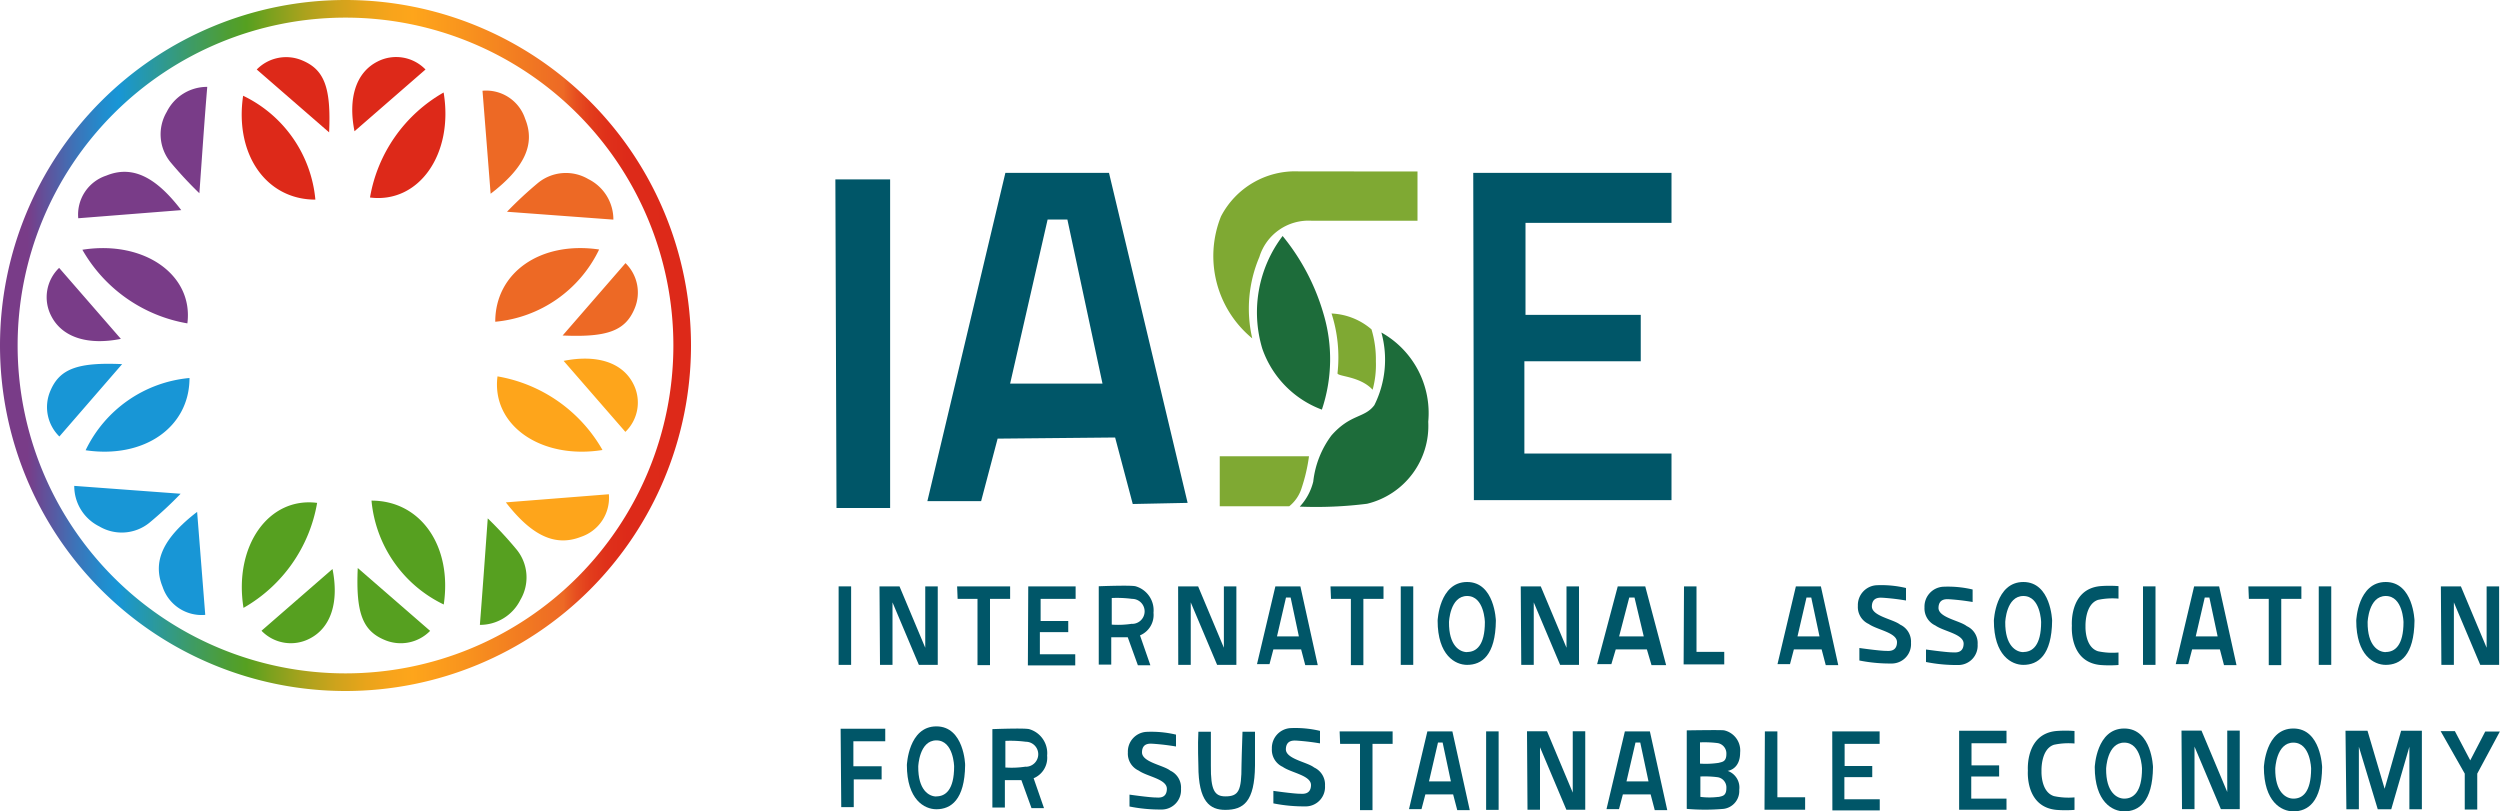 <?xml version="1.0" encoding="UTF-8"?> <svg xmlns="http://www.w3.org/2000/svg" xmlns:xlink="http://www.w3.org/1999/xlink" width="20" height="6.49" viewBox="0 0 20 6.49"><defs><linearGradient id="linear-gradient" y1="0.5" x2="1" y2="0.5" gradientUnits="objectBoundingBox"><stop offset="0.039" stop-color="#793c88"></stop><stop offset="0.054" stop-color="#6b4892"></stop><stop offset="0.107" stop-color="#3e72b7"></stop><stop offset="0.148" stop-color="#228ccd"></stop><stop offset="0.171" stop-color="#1896d6"></stop><stop offset="0.191" stop-color="#1f97c0"></stop><stop offset="0.272" stop-color="#3c9b6a"></stop><stop offset="0.329" stop-color="#4e9e34"></stop><stop offset="0.357" stop-color="#56a020"></stop><stop offset="0.392" stop-color="#7ca11e"></stop><stop offset="0.44" stop-color="#aaa21d"></stop><stop offset="0.486" stop-color="#cea31c"></stop><stop offset="0.529" stop-color="#e8a41b"></stop><stop offset="0.567" stop-color="#f8a41b"></stop><stop offset="0.597" stop-color="#fea51b"></stop><stop offset="0.667" stop-color="#f9951d"></stop><stop offset="0.802" stop-color="#ee6d24"></stop><stop offset="0.816" stop-color="#ed6925"></stop><stop offset="0.819" stop-color="#eb6424"></stop><stop offset="0.835" stop-color="#e64e20"></stop><stop offset="0.854" stop-color="#e23d1c"></stop><stop offset="0.877" stop-color="#df311a"></stop><stop offset="0.909" stop-color="#dd2a19"></stop><stop offset="1" stop-color="#dd2919"></stop></linearGradient></defs><g id="logo" transform="translate(-65.15 -71.961)"><g id="Letters" transform="translate(71.859 76.617)"><g id="Economy" transform="translate(8.964 1.172)"><path id="I" d="M577.508,225.373l.114,0,.123.234.12-.231h.117l-.181.337,0,.287h-.1v-.287Z" transform="translate(-573.656 -225.352)" fill="#005668" fill-rule="evenodd"></path><path id="I-2" data-name="I" d="M557.528,225.349h.176l.137.464.132-.464h.166v.628h-.1v-.5l-.145.5h-.108l-.151-.5v.5h-.1Z" transform="translate(-554.437 -225.331)" fill="#005668" fill-rule="evenodd"></path><path id="Caminho_104334" data-name="Caminho 104334" d="M540.635,224.888c-.224,0-.236.309-.236.309,0,.278.141.354.236.354.116,0,.227-.075.23-.354C540.865,225.2,540.857,224.888,540.635,224.888Zm0,.561c-.059,0-.147-.051-.145-.239,0,0,.007-.209.145-.209s.142.209.142.209C540.776,225.4,540.707,225.449,540.636,225.449Z" transform="translate(-537.961 -224.888)" fill="#005668"></path><path id="I-3" data-name="I" d="M523.112,225.345h.16l.206.491v-.491h.1v.628h-.151l-.211-.5v.5h-.1Z" transform="translate(-521.333 -225.328)" fill="#005668" fill-rule="evenodd"></path><path id="Caminho_104335" data-name="Caminho 104335" d="M505.142,224.888c-.224,0-.236.309-.236.309,0,.278.141.354.236.354.116,0,.227-.075.23-.354C505.372,225.2,505.364,224.888,505.142,224.888Zm0,.561c-.059,0-.147-.051-.145-.239,0,0,.007-.209.145-.209s.142.209.142.209c0,.188-.07.239-.142.239Z" transform="translate(-503.821 -224.888)" fill="#005668"></path><path id="Caminho_104336" data-name="Caminho 104336" d="M491.069,225.392a.555.555,0,0,1,.164-.01v-.1a.945.945,0,0,0-.145,0c-.25.023-.228.314-.228.317s-.023.29.228.314a.928.928,0,0,0,.145,0v-.1a.55.55,0,0,1-.164-.01c-.108-.034-.1-.2-.1-.2h0S490.961,225.427,491.069,225.392Z" transform="translate(-490.31 -225.262)" fill="#005668"></path><path id="E" d="M476.42,225.352h.379v.1h-.28v.177h.221v.089h-.223v.177h.282v.089h-.379Z" transform="translate(-476.42 -225.334)" fill="#005668"></path></g><g id="Sustainable" transform="translate(2.314 1.17)"><path id="E-2" data-name="E" d="M449.79,225.477h.379v.1h-.28v.177h.221v.089h-.223v.177h.283v.089h-.379Z" transform="translate(-444.155 -225.452)" fill="#005668"></path><path id="I-4" data-name="I" d="M435.651,225.473h.1V226l.222,0v.1h-.325Z" transform="translate(-430.555 -225.448)" fill="#005668" fill-rule="evenodd"></path><path id="Caminho_104337" data-name="Caminho 104337" d="M419.672,225.528s.1-.01.1-.146a.165.165,0,0,0-.127-.178c-.014-.005-.3,0-.3,0l0,.628a1.692,1.692,0,0,0,.294,0,.144.144,0,0,0,.126-.152A.141.141,0,0,0,419.672,225.528Zm-.073.208a.572.572,0,0,1-.145,0v-.163a.788.788,0,0,1,.14.006.083.083,0,0,1,.068.087c0,.066-.037.063-.062.071Zm0-.272a.693.693,0,0,1-.148.006V225.3a.82.82,0,0,1,.143.006.084.084,0,0,1,.068.087c0,.065-.037.063-.062.071Z" transform="translate(-414.874 -225.187)" fill="#005668"></path><path id="Caminho_104338" data-name="Caminho 104338" d="M402.826,225.473h-.2l-.147.622h.1l.031-.118.222,0,.033.126.1,0Zm-.187.4.072-.311h.038l.066.311Z" transform="translate(-398.65 -225.448)" fill="#005668"></path><path id="I-5" data-name="I" d="M385.7,225.465h.16l.206.491v-.491h.1v.628h-.151l-.211-.5v.5h-.1Z" transform="translate(-382.507 -225.441)" fill="#005668" fill-rule="evenodd"></path><path id="I-6" data-name="I" d="M377.114,225.473h.1v.628h-.1Z" transform="translate(-374.248 -225.448)" fill="#005668" fill-rule="evenodd"></path><path id="Caminho_104339" data-name="Caminho 104339" d="M361.344,225.473h-.2l-.147.622h.1l.031-.118.222,0,.033.126.1,0Zm-.187.4.072-.311h.037l.066.311Z" transform="translate(-358.748 -225.448)" fill="#005668"></path><path id="I-7" data-name="I" d="M346.364,225.473h.424v.1h-.161v.53h-.1l0-.53h-.159Z" transform="translate(-344.67 -225.448)" fill="#005668" fill-rule="evenodd"></path><path id="Caminho_104340" data-name="Caminho 104340" d="M332.442,225.143c-.055-.044-.228-.068-.226-.147s.071-.068.088-.068a1.859,1.859,0,0,1,.185.022v-.1a.854.854,0,0,0-.238-.022.159.159,0,0,0-.147.165.15.15,0,0,0,.087.145c.068.048.228.068.226.147s-.071.068-.088.068c-.051,0-.213-.023-.213-.023v.1a1.248,1.248,0,0,0,.266.024.155.155,0,0,0,.147-.165A.15.15,0,0,0,332.442,225.143Z" transform="translate(-330.952 -224.829)" fill="#005668"></path><path id="Caminho_104341" data-name="Caminho 104341" d="M316.928,225.823c0,.2-.022.246-.129.246-.087,0-.118-.051-.116-.246,0,0,0-.164,0-.271h-.1c-.006.1,0,.271,0,.271,0,.288.092.354.215.354.146,0,.235-.065.238-.354v-.271h-.1C316.931,225.674,316.928,225.823,316.928,225.823Z" transform="translate(-316.019 -225.524)" fill="#005668"></path><path id="Caminho_104342" data-name="Caminho 104342" d="M302.256,225.839c-.054-.044-.227-.067-.226-.147s.071-.068.087-.068a1.855,1.855,0,0,1,.185.022v-.095a.852.852,0,0,0-.238-.022.158.158,0,0,0-.147.165.149.149,0,0,0,.087.145c.067.048.227.067.225.147s-.071.068-.087.068c-.051,0-.212-.023-.212-.023v.095a1.239,1.239,0,0,0,.265.024.155.155,0,0,0,.147-.165A.149.149,0,0,0,302.256,225.839Z" transform="translate(-301.917 -225.5)" fill="#005668"></path></g><g id="For" transform="translate(0.021 1.155)"><path id="Caminho_104343" data-name="Caminho 104343" d="M273.923,225.081a.2.2,0,0,0-.144-.212c-.041-.01-.294,0-.294,0l0,.627h.1v-.219l.132,0,.081.224h.1l-.083-.239A.177.177,0,0,0,273.923,225.081Zm-.171.088a.73.73,0,0,1-.163.007v-.213a.941.941,0,0,1,.163.007.1.1,0,0,1,0,.2Z" transform="translate(-272.276 -224.847)" fill="#005668"></path><path id="Caminho_104344" data-name="Caminho 104344" d="M255.8,224.428c-.224,0-.236.309-.236.309,0,.278.141.354.236.354.116,0,.227-.075.23-.353C256.031,224.737,256.022,224.428,255.8,224.428Zm0,.561c-.059,0-.147-.051-.145-.24,0,0,.007-.209.145-.209s.142.209.142.209c0,.188-.07.239-.142.239Z" transform="translate(-255.039 -224.428)" fill="#005668"></path><path id="I-8" data-name="I" d="M241.751,225.516h.1v-.222h.223l0-.105h-.226v-.2h.255v-.1h-.357Z" transform="translate(-241.751 -224.87)" fill="#005668" fill-rule="evenodd"></path></g><g id="Association" transform="translate(7.514)"><path id="I-9" data-name="I" d="M577.534,195.042h.16l.206.491v-.491h.1v.628h-.151l-.211-.5v.5h-.1Z" transform="translate(-572.23 -195.007)" fill="#005668" fill-rule="evenodd"></path><path id="Caminho_104345" data-name="Caminho 104345" d="M560.025,194.127c-.224,0-.236.309-.236.309,0,.278.141.354.236.354.116,0,.227-.075.23-.354C560.255,194.436,560.246,194.127,560.025,194.127Zm0,.561c-.059,0-.147-.051-.145-.24,0,0,.007-.209.145-.209s.142.209.142.209c0,.188-.07.239-.142.239Z" transform="translate(-555.162 -194.127)" fill="#005668"></path><path id="I-10" data-name="I" d="M551.894,195.049h.1v.628h-.1Z" transform="translate(-547.567 -195.014)" fill="#005668" fill-rule="evenodd"></path><path id="I-11" data-name="I" d="M537.128,195.049h.424v.1h-.161v.53h-.1l0-.53h-.159Z" transform="translate(-533.364 -195.014)" fill="#005668" fill-rule="evenodd"></path><path id="Caminho_104346" data-name="Caminho 104346" d="M522.309,195.049h-.2l-.147.622h.1l.031-.118.222,0,.033.126.1,0Zm-.187.4.072-.311h.037l.066.311Z" transform="translate(-518.779 -195.014)" fill="#005668"></path><path id="I-12" data-name="I" d="M515.018,195.049h.1v.628h-.1Z" transform="translate(-512.097 -195.014)" fill="#005668" fill-rule="evenodd"></path><path id="Caminho_104347" data-name="Caminho 104347" d="M500.316,195a.558.558,0,0,1,.164-.01v-.1a.938.938,0,0,0-.145,0c-.25.023-.228.314-.228.317s-.023.29.228.314a.934.934,0,0,0,.145,0v-.1a.547.547,0,0,1-.164-.01c-.108-.034-.1-.2-.1-.2h0S500.209,195.036,500.316,195Z" transform="translate(-497.755 -194.857)" fill="#005668"></path><path id="Caminho_104348" data-name="Caminho 104348" d="M483.964,194.127c-.224,0-.236.309-.236.309,0,.278.141.354.236.354.116,0,.227-.075.23-.354C484.194,194.436,484.185,194.127,483.964,194.127Zm0,.561c-.059,0-.147-.051-.145-.24,0,0,.007-.209.145-.209s.142.209.142.209c0,.188-.07.239-.142.239Z" transform="translate(-482 -194.127)" fill="#005668"></path><path id="Caminho_104349" data-name="Caminho 104349" d="M455.442,195.143c-.055-.044-.228-.068-.226-.147s.071-.068.088-.068a1.854,1.854,0,0,1,.185.022v-.1a.854.854,0,0,0-.238-.022.159.159,0,0,0-.147.165.149.149,0,0,0,.087.145c.068.048.228.068.226.147s-.071.068-.088.068c-.051,0-.213-.023-.213-.023v.1a1.246,1.246,0,0,0,.266.024.155.155,0,0,0,.147-.165A.15.15,0,0,0,455.442,195.143Z" transform="translate(-454.464 -194.802)" fill="#005668"></path><path id="Caminho_104350" data-name="Caminho 104350" d="M469.442,195.475c-.054-.044-.228-.068-.226-.147s.071-.068.088-.068a1.865,1.865,0,0,1,.185.022v-.1a.854.854,0,0,0-.238-.022.159.159,0,0,0-.147.165.15.15,0,0,0,.087.145c.068.048.228.068.226.147s-.071.068-.088.068c-.051,0-.213-.023-.213-.023v.1a1.239,1.239,0,0,0,.266.024.155.155,0,0,0,.147-.165A.149.149,0,0,0,469.442,195.475Z" transform="translate(-467.931 -195.122)" fill="#005668"></path><path id="Caminho_104351" data-name="Caminho 104351" d="M438.706,195.049h-.2l-.147.622h.1l.031-.118.222,0,.033.126.1,0Zm-.187.4.072-.311h.038l.066.311Z" transform="translate(-438.362 -195.014)" fill="#005668"></path></g><g id="International"><path id="I-13" data-name="I" d="M418.675,195.049h.1v.524l.222,0v.1h-.325Z" transform="translate(-411.912 -195.014)" fill="#005668" fill-rule="evenodd"></path><path id="Caminho_104352" data-name="Caminho 104352" d="M400.827,195.049h-.22l-.165.622h.114l.035-.118.249,0,.037.126.117,0Zm-.209.4.081-.311h.042l.074.311Z" transform="translate(-394.374 -195.014)" fill="#005668"></path><path id="I-14" data-name="I" d="M384.4,195.042h.16l.206.491v-.491h.1v.628h-.151l-.211-.5v.5h-.1Z" transform="translate(-378.943 -195.007)" fill="#005668" fill-rule="evenodd"></path><path id="Caminho_104353" data-name="Caminho 104353" d="M367.194,194.127c-.224,0-.236.309-.236.309,0,.278.141.354.236.354.116,0,.227-.075.23-.354C367.424,194.436,367.415,194.127,367.194,194.127Zm0,.561c-.059,0-.147-.051-.145-.24,0,0,.007-.209.145-.209s.142.209.142.209c0,.188-.07.239-.142.239Z" transform="translate(-362.166 -194.127)" fill="#005668"></path><path id="I-15" data-name="I" d="M359.213,195.049h.1v.628h-.1Z" transform="translate(-354.716 -195.014)" fill="#005668" fill-rule="evenodd"></path><path id="I-16" data-name="I" d="M344.451,195.049h.424v.1h-.161v.53h-.1l0-.53h-.159Z" transform="translate(-340.516 -195.014)" fill="#005668" fill-rule="evenodd"></path><path id="Caminho_104354" data-name="Caminho 104354" d="M329.454,195.049h-.2l-.147.622h.1l.031-.118.222,0,.033.126.1,0Zm-.187.4.072-.311h.037l.066.311Z" transform="translate(-325.76 -195.014)" fill="#005668"></path><path id="I-17" data-name="I" d="M312.488,195.042h.16l.206.491v-.491h.1v.628H312.8l-.211-.5v.5h-.1Z" transform="translate(-309.772 -195.007)" fill="#005668" fill-rule="evenodd"></path><path id="Caminho_104355" data-name="Caminho 104355" d="M296.257,195.081a.2.2,0,0,0-.144-.212c-.041-.01-.294,0-.294,0l0,.627h.1v-.219l.132,0,.081.224h.1l-.083-.239A.177.177,0,0,0,296.257,195.081Zm-.171.088a.731.731,0,0,1-.163.007v-.213a.943.943,0,0,1,.163.007.1.1,0,0,1,0,.2Z" transform="translate(-293.738 -194.835)" fill="#005668"></path><path id="E-3" data-name="E" d="M281.007,195.052h.379v.1h-.28v.177h.221v.089H281.1v.177h.283v.089h-.379Z" transform="translate(-279.49 -195.017)" fill="#005668"></path><path id="I-18" data-name="I" d="M266.089,195.049h.424v.1h-.161v.53h-.1l0-.53h-.159Z" transform="translate(-265.141 -195.014)" fill="#005668" fill-rule="evenodd"></path><path id="I-19" data-name="I" d="M249.8,195.042h.16l.206.491v-.491h.1v.628h-.151l-.211-.5v.5h-.1Z" transform="translate(-249.473 -195.007)" fill="#005668" fill-rule="evenodd"></path><path id="I-20" data-name="I" d="M241.207,195.049h.1v.628h-.1Z" transform="translate(-241.207 -195.014)" fill="#005668" fill-rule="evenodd"></path></g></g><g id="Imagotype" transform="translate(71.833 73.331)"><path id="E-4" data-name="E" d="M374.414,108.261H376v.4h-1.168v.736h.922v.371h-.931v.738H376v.373h-1.581Z" transform="translate(-369.311 -108.248)" fill="#005668"></path><g id="S" transform="translate(3.013 0)"><path id="Caminho_104356" data-name="Caminho 104356" d="M321.237,107.915v.394h-.845a.411.411,0,0,0-.42.29,1.055,1.055,0,0,0-.057.651.852.852,0,0,1-.25-.976.669.669,0,0,1,.619-.36Z" transform="translate(-319.593 -107.913)" fill="#7fa933"></path><path id="Caminho_104357" data-name="Caminho 104357" d="M329.213,121.514a1.01,1.01,0,0,0-.163.9.8.8,0,0,0,.477.489,1.268,1.268,0,0,0,.012-.77A1.749,1.749,0,0,0,329.213,121.514Z" transform="translate(-328.648 -120.996)" fill="#1d6c3a"></path><path id="Caminho_104358" data-name="Caminho 104358" d="M344.683,137.761a1.147,1.147,0,0,1,.048.479c0,.027.18.022.281.132a.757.757,0,0,0,.026-.228.836.836,0,0,0-.035-.255.524.524,0,0,0-.321-.127Z" transform="translate(-343.727 -136.624)" fill="#7fa933"></path><path id="Caminho_104359" data-name="Caminho 104359" d="M338.655,141.757a.739.739,0,0,1,.375.714.641.641,0,0,1-.489.656,3.256,3.256,0,0,1-.539.023.451.451,0,0,0,.108-.2.755.755,0,0,1,.146-.37c.154-.174.264-.136.343-.242A.815.815,0,0,0,338.655,141.757Z" transform="translate(-337.3 -140.467)" fill="#1d6c3a"></path><path id="Caminho_104360" data-name="Caminho 104360" d="M321.928,167.682l-.714,0v.4l.556,0a.3.3,0,0,0,.1-.149A1.367,1.367,0,0,0,321.928,167.682Z" transform="translate(-321.152 -165.402)" fill="#7fa933"></path></g><g id="A" transform="translate(0.737 0.013)"><path id="Caminho_104361" data-name="Caminho 104361" d="M261.318,108.261h-.829l-.624,2.626h.43l.132-.5.94-.009.141.532.439-.009Zm-.791,1.686.3-1.313h.158l.281,1.313Z" transform="translate(-259.866 -108.261)" fill="#005668"></path></g><path id="I-21" data-name="I" d="M240.521,109.606h.438v2.629h-.429Z" transform="translate(-240.521 -109.541)" fill="#005668" fill-rule="evenodd"></path></g><g id="Isotype_colors" data-name="Isotype colors" transform="translate(65.15 71.961)"><g id="Grupo_12086" data-name="Grupo 12086" transform="translate(1.934 4.005)"><path id="Caminho_104362" data-name="Caminho 104362" d="M143.158,177.06c.395,0,.647.365.578.831A1.026,1.026,0,0,1,143.158,177.06Z" transform="translate(-142.12 -177.06)" fill="#56a020" fill-rule="evenodd"></path><path id="Caminho_104363" data-name="Caminho 104363" d="M116.513,177.417a1.2,1.2,0,0,1-.589.84C115.845,177.764,116.123,177.367,116.513,177.417Z" transform="translate(-115.91 -177.399)" fill="#56a020" fill-rule="evenodd"></path><path id="Caminho_104364" data-name="Caminho 104364" d="M120.626,191.419c.053.265-.012.47-.183.557a.326.326,0,0,1-.385-.063Z" transform="translate(-119.9 -190.872)" fill="#56a020" fill-rule="evenodd"></path><path id="Caminho_104365" data-name="Caminho 104365" d="M140.806,191.713a.329.329,0,0,1-.363.073c-.178-.074-.232-.217-.216-.576Z" transform="translate(-139.299 -190.671)" fill="#56a020" fill-rule="evenodd"></path></g><g id="Grupo_12087" data-name="Grupo 12087" transform="translate(3.84 3.951)"><path id="Caminho_104366" data-name="Caminho 104366" d="M165.97,180.767a3.1,3.1,0,0,1,.233.252.353.353,0,0,1,.028.4.36.36,0,0,1-.324.2C165.929,181.337,165.949,181.059,165.97,180.767Z" transform="translate(-165.908 -180.571)" fill="#56a020" fill-rule="evenodd"></path><path id="Caminho_104367" data-name="Caminho 104367" d="M171.343,175.7l.824-.065a.329.329,0,0,1-.224.341C171.738,176.056,171.55,175.967,171.343,175.7Z" transform="translate(-171.136 -175.632)" fill="#fea51b" fill-rule="evenodd"></path></g><g id="Grupo_12088" data-name="Grupo 12088" transform="translate(3.962 1.985)"><path id="Caminho_104368" data-name="Caminho 104368" d="M169.111,124.634c0-.395.364-.647.831-.578A1.025,1.025,0,0,1,169.111,124.634Z" transform="translate(-169.111 -124.045)" fill="#ed6925" fill-rule="evenodd"></path><path id="Caminho_104369" data-name="Caminho 104369" d="M169.466,150.967a1.2,1.2,0,0,1,.84.589C169.812,151.635,169.416,151.356,169.466,150.967Z" transform="translate(-169.448 -149.941)" fill="#fea51b" fill-rule="evenodd"></path><path id="Caminho_104370" data-name="Caminho 104370" d="M183.468,147.26c.265-.053.47.012.557.183a.326.326,0,0,1-.063.385Z" transform="translate(-182.921 -146.358)" fill="#fea51b" fill-rule="evenodd"></path><path id="Caminho_104371" data-name="Caminho 104371" d="M183.76,127.207a.329.329,0,0,1,.073.363c-.074.178-.217.232-.576.216Z" transform="translate(-182.718 -127.087)" fill="#ed6925" fill-rule="evenodd"></path></g><g id="Grupo_12089" data-name="Grupo 12089" transform="translate(3.86 0.724)"><path id="Caminho_104372" data-name="Caminho 104372" d="M171.593,108.582a3.1,3.1,0,0,1,.251-.233.353.353,0,0,1,.4-.028.36.36,0,0,1,.2.324Z" transform="translate(-171.397 -107.612)" fill="#ed6925" fill-rule="evenodd"></path><path id="Caminho_104373" data-name="Caminho 104373" d="M166.513,91.777c-.021-.271-.043-.547-.065-.824a.328.328,0,0,1,.341.224C166.873,91.382,166.783,91.57,166.513,91.777Z" transform="translate(-166.448 -90.951)" fill="#ed6925" fill-rule="evenodd"></path></g><g id="Grupo_12090" data-name="Grupo 12090" transform="translate(1.934 0.457)"><path id="Caminho_104374" data-name="Caminho 104374" d="M116.5,92.895c-.395,0-.647-.364-.578-.831A1.025,1.025,0,0,1,116.5,92.895Z" transform="translate(-115.911 -91.755)" fill="#dd2919" fill-rule="evenodd"></path><path id="Caminho_104375" data-name="Caminho 104375" d="M142.829,92.211a1.2,1.2,0,0,1,.589-.84C143.5,91.864,143.219,92.261,142.829,92.211Z" transform="translate(-141.803 -91.088)" fill="#dd2919" fill-rule="evenodd"></path><path id="Caminho_104376" data-name="Caminho 104376" d="M139.126,84.536c-.053-.265.012-.47.183-.557a.326.326,0,0,1,.385.063Z" transform="translate(-138.224 -83.943)" fill="#dd2919" fill-rule="evenodd"></path><path id="Caminho_104377" data-name="Caminho 104377" d="M119.068,84.044a.329.329,0,0,1,.363-.073c.178.074.232.217.216.576Z" transform="translate(-118.948 -83.945)" fill="#dd2919" fill-rule="evenodd"></path></g><g id="Grupo_12091" data-name="Grupo 12091" transform="translate(0.624 0.697)"><path id="Caminho_104378" data-name="Caminho 104378" d="M99.161,91.1a3.1,3.1,0,0,1-.233-.251.353.353,0,0,1-.028-.4.36.36,0,0,1,.324-.2C99.2,90.534,99.182,90.812,99.161,91.1Z" transform="translate(-98.19 -90.251)" fill="#793c88" fill-rule="evenodd"></path><path id="Caminho_104379" data-name="Caminho 104379" d="M82.353,108.334l-.824.065a.328.328,0,0,1,.224-.341C81.958,107.974,82.146,108.063,82.353,108.334Z" transform="translate(-81.527 -107.35)" fill="#793c88" fill-rule="evenodd"></path></g><g id="Grupo_12092" data-name="Grupo 12092" transform="translate(0.376 1.985)"><path id="Caminho_104380" data-name="Caminho 104380" d="M83.961,151.292c0,.395-.364.647-.831.578A1.025,1.025,0,0,1,83.961,151.292Z" transform="translate(-82.821 -150.253)" fill="#1896d6" fill-rule="evenodd"></path><path id="Caminho_104381" data-name="Caminho 104381" d="M83.276,124.647a1.2,1.2,0,0,1-.84-.589C82.929,123.98,83.326,124.258,83.276,124.647Z" transform="translate(-82.153 -124.045)" fill="#793c88" fill-rule="evenodd"></path><path id="Caminho_104382" data-name="Caminho 104382" d="M75.6,128.759c-.265.053-.47-.012-.557-.183a.326.326,0,0,1,.063-.385Z" transform="translate(-75.009 -128.033)" fill="#793c88" fill-rule="evenodd"></path><path id="Caminho_104383" data-name="Caminho 104383" d="M75.11,148.944a.329.329,0,0,1-.073-.363c.074-.178.217-.232.575-.216Z" transform="translate(-75.011 -147.437)" fill="#1896d6" fill-rule="evenodd"></path></g><g id="Grupo_12093" data-name="Grupo 12093" transform="translate(0.593 3.888)"><path id="Caminho_104384" data-name="Caminho 104384" d="M81.552,174.044a3.012,3.012,0,0,1-.251.233.352.352,0,0,1-.4.028.36.36,0,0,1-.2-.324Z" transform="translate(-80.7 -173.982)" fill="#1896d6" fill-rule="evenodd"></path><path id="Caminho_104385" data-name="Caminho 104385" d="M98.781,179.417l.065.824a.329.329,0,0,1-.341-.224C98.421,179.812,98.511,179.624,98.781,179.417Z" transform="translate(-97.797 -179.21)" fill="#1896d6" fill-rule="evenodd"></path></g><g id="Grupo_12094" data-name="Grupo 12094" transform="translate(0)"><path id="Caminho_104386" data-name="Caminho 104386" d="M67.914,71.961a2.764,2.764,0,1,0,2.764,2.764,2.764,2.764,0,0,0-2.764-2.764Zm0,5.387a2.623,2.623,0,1,1,2.623-2.623,2.623,2.623,0,0,1-2.623,2.623Z" transform="translate(-65.15 -71.961)" fill="url(#linear-gradient)"></path></g></g></g></svg> 